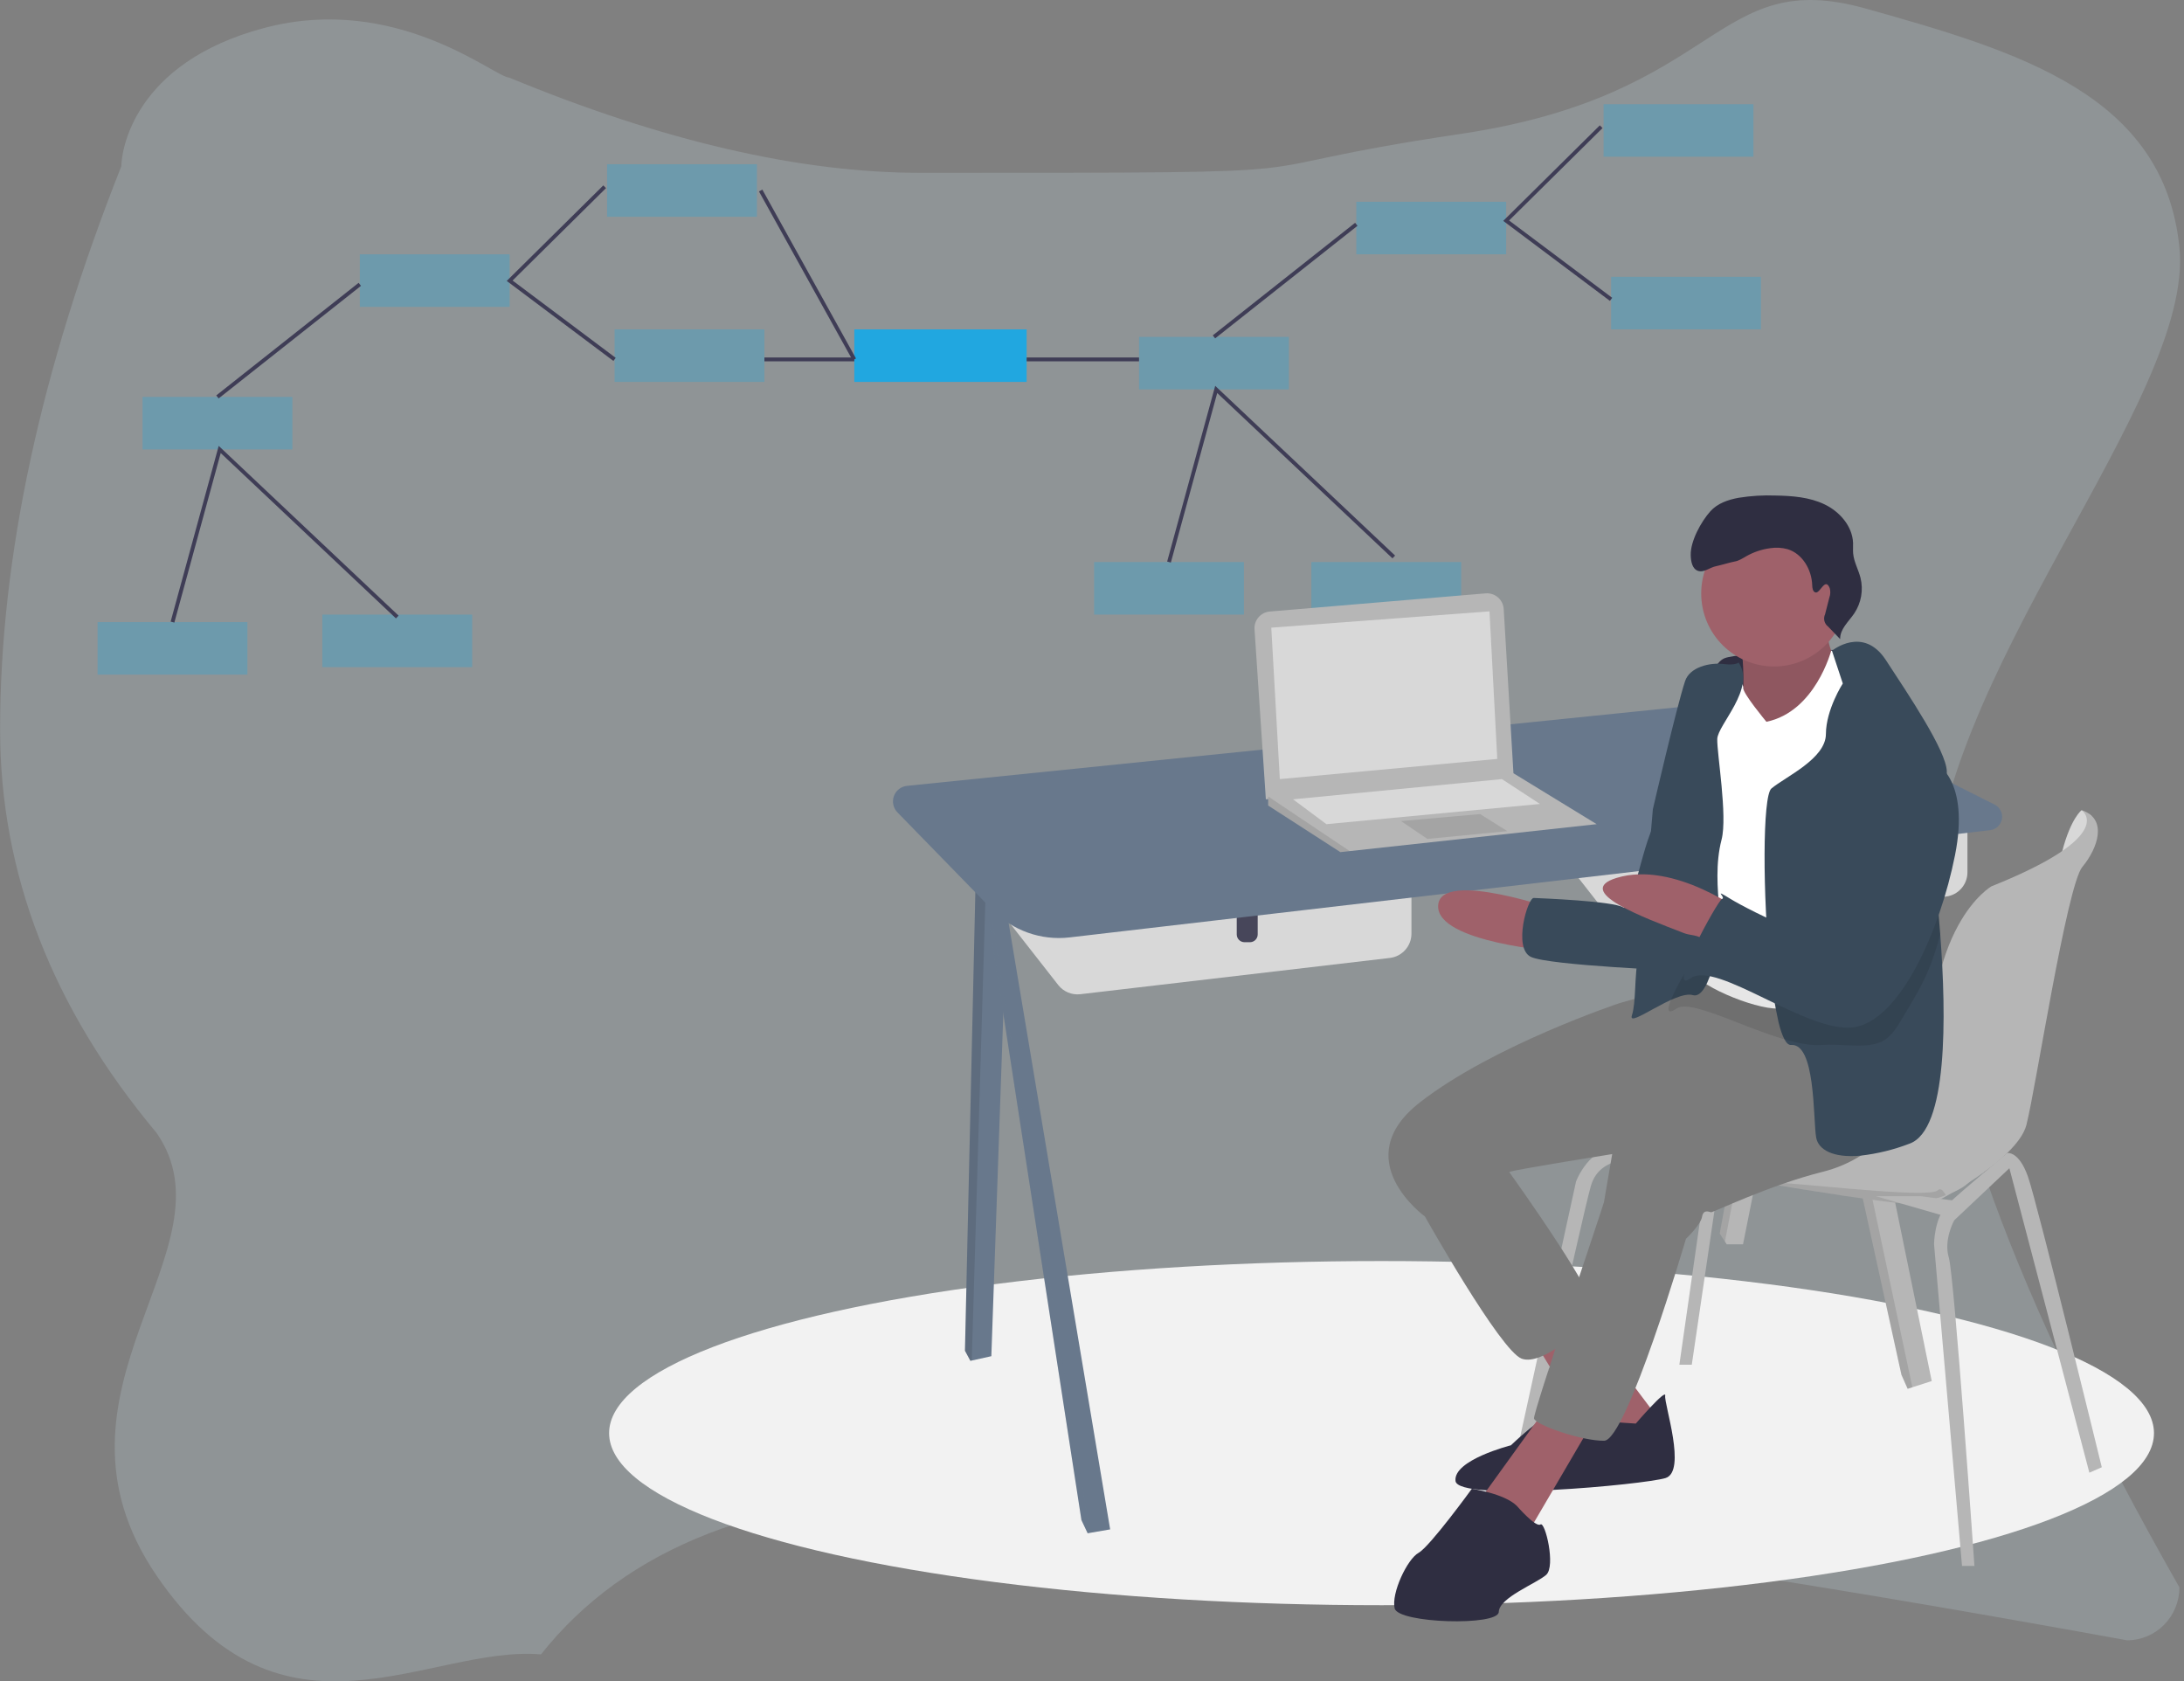 <?xml version="1.0" encoding="UTF-8"?>
<svg width="291px" height="224px" viewBox="0 0 291 224" version="1.1" xmlns="http://www.w3.org/2000/svg" xmlns:xlink="http://www.w3.org/1999/xlink">
    <rect x="0" y="0" width="291" height="224" fill="#808080" stroke="none"/>
    <title>Rockstar Problem-Solving</title>
    <g id="Illustrations" stroke="none" stroke-width="1" fill="none" fill-rule="evenodd">
        <g id="Rockstar-Problem-Solving" transform="translate(-7, 0)">
            <path d="M74.823,10.326 C72.975,10.326 59.87,-0.93 42.266,3.71 C24.663,8.35 23.167,20.271 23.167,22.142 C12.396,49.318 7.011,74.327 7.011,97.169 C7.011,116.402 13.959,134.321 27.854,150.925 C38.647,166.427 11.065,185.275 27.854,209.901 C44.644,234.527 64.151,219.131 79.081,220.41 C90.441,206.1 108.835,198.945 134.262,198.945 C166.675,198.945 218.727,205.475 290.419,218.534 C292.268,218.534 294.041,217.791 295.349,216.468 C296.656,215.145 297.391,213.35 297.391,211.479 C275.365,172.758 264.352,142.574 264.352,120.927 C264.352,90.285 299.432,53.323 297.391,32.971 C295.349,12.619 276.068,6.887 255.656,1.155 C235.244,-4.577 236.647,12.619 201.657,17.833 C166.667,23.046 192.284,23.024 129.674,23.024 C113.573,23.024 95.29,18.791 74.823,10.326 Z" id="Shape" fill="#CEE9F4" fill-rule="nonzero" opacity="0.19"></path>
            <g id="Group-25" transform="translate(20, 13.881)">
                <rect id="Rectangle" fill="#21A7E0" fill-rule="nonzero" opacity="0.3" x="167.718" y="13" width="19.966" height="7"></rect>
                <rect id="Rectangle" fill="#21A7E0" fill-rule="nonzero" opacity="0.3" x="200.662" y="0" width="19.966" height="7"></rect>
                <rect id="Rectangle" fill="#21A7E0" fill-rule="nonzero" opacity="0.3" x="201.661" y="23" width="19.966" height="7"></rect>
                <rect id="Rectangle" fill="#21A7E0" fill-rule="nonzero" opacity="0.3" x="138.766" y="31" width="19.966" height="7"></rect>
                <rect id="Rectangle" fill="#21A7E0" fill-rule="nonzero" opacity="0.3" x="132.777" y="61" width="19.966" height="7"></rect>
                <rect id="Rectangle" fill="#21A7E0" fill-rule="nonzero" opacity="0.3" x="161.728" y="61" width="19.966" height="7"></rect>
                <polyline id="Path" stroke="#3F3D56" stroke-width="0.511" points="200.342 3 187.684 15.52 201.661 26"></polyline>
                <line x1="167.718" y1="16" x2="148.75" y2="31" id="Path" stroke="#3F3D56" stroke-width="0.511"></line>
                <polyline id="Path" stroke="#3F3D56" stroke-width="0.511" points="142.76 61 149.05 38 172.709 60.321"></polyline>
                <rect id="Rectangle" fill="#21A7E0" fill-rule="nonzero" opacity="0.3" x="34.941" y="20" width="19.966" height="7"></rect>
                <rect id="Rectangle" fill="#21A7E0" fill-rule="nonzero" opacity="0.3" x="68.884" y="30" width="19.966" height="7"></rect>
                <rect id="Rectangle" fill="#21A7E0" fill-rule="nonzero" opacity="0.3" x="5.99" y="39" width="19.966" height="7"></rect>
                <rect id="Rectangle" fill="#21A7E0" fill-rule="nonzero" opacity="0.3" x="0" y="69" width="19.966" height="7"></rect>
                <rect id="Rectangle" fill="#21A7E0" fill-rule="nonzero" opacity="0.3" x="29.95" y="68" width="19.966" height="7"></rect>
                <polyline id="Path" stroke="#3F3D56" stroke-width="0.511" points="67.566 11 54.908 23.52 68.884 34"></polyline>
                <line x1="34.941" y1="24" x2="15.973" y2="39" id="Path" stroke="#3F3D56" stroke-width="0.511"></line>
                <polyline id="Path" stroke="#3F3D56" stroke-width="0.511" points="9.983 69 16.274 46 39.933 68.321"></polyline>
                <line x1="88.85" y1="34" x2="110.814" y2="34" id="Path" stroke="#3F3D56" stroke-width="0.511"></line>
                <rect id="Rectangle" fill="#21A7E0" fill-rule="nonzero" x="100.83" y="30" width="22.961" height="7"></rect>
                <line x1="123.792" y1="34" x2="138.766" y2="34" id="Path" stroke="#3F3D56" stroke-width="0.511"></line>
                <line x1="100.83" y1="34" x2="88.351" y2="11.5" id="Path" stroke="#3F3D56" stroke-width="0.511"></line>
                <rect id="Rectangle" fill="#21A7E0" fill-rule="nonzero" opacity="0.3" x="67.886" y="8" width="19.966" height="7"></rect>
            </g>
            <ellipse id="Oval" fill="#F2F2F2" fill-rule="nonzero" cx="191.079" cy="190.93" rx="102.921" ry="22.925"></ellipse>
            <rect id="Rectangle" fill-rule="nonzero" x="0" y="168" width="304" height="1"></rect>
            <polygon id="Path" fill="#B6B6B6" fill-rule="nonzero" points="249.281 115.491 239.244 165.779 237.072 165.779 236.833 165.408 236.141 164.331 244.832 117.353 246.151 116.801"></polygon>
            <polygon id="Path" fill="#000000" fill-rule="nonzero" opacity="0.1" points="246.151 116.801 236.833 165.408 236.141 164.331 244.832 117.353"></polygon>
            <polygon id="Path" fill="#B6B6B6" fill-rule="nonzero" points="264.387 183.991 261.806 184.823 261.179 185.026 260.351 183.163 246.151 118.38 247.627 118.049 250.729 117.353"></polygon>
            <polygon id="Path" fill="#000000" fill-rule="nonzero" opacity="0.1" points="261.806 184.823 261.179 185.026 260.351 183.163 246.151 118.38 247.627 118.049"></polygon>
            <polygon id="Path" fill="#68788C" fill-rule="nonzero" points="141.366 115.491 139.089 180.68 136.481 181.259 136.296 181.3 135.571 179.955 137.02 116.112 138.414 115.913"></polygon>
            <polygon id="Path" fill="#000000" fill-rule="nonzero" opacity="0.1" points="138.414 115.913 136.481 181.259 136.296 181.3 135.571 179.955 137.02 116.112"></polygon>
            <polygon id="Path" fill="#68788C" fill-rule="nonzero" points="154.92 203.755 152.221 204.22 151.919 204.272 151.091 202.513 137.951 117.353 138.33 117.239 140.331 116.629"></polygon>
            <polygon id="Path" fill="#68788C" fill-rule="nonzero" opacity="0.1" points="152.221 204.22 151.919 204.272 151.091 202.513 137.951 117.353 138.33 117.239"></polygon>
            <path d="M212.033,110.214 L222.08,123.052 C222.78,123.947 223.896,124.413 225.024,124.28 L266.267,119.45 C267.909,119.257 269.146,117.867 269.146,116.214 L269.146,106.696 L212.033,110.214 Z" id="Path" fill="#D8D8D8" fill-rule="nonzero"></path>
            <path d="M245.866,112.283 L248.66,112.283 L248.66,116.315 C248.66,116.889 248.195,117.353 247.622,117.353 L246.904,117.353 C246.331,117.353 245.866,116.889 245.866,116.315 L245.866,112.283 Z" id="Path" fill="#47465A" fill-rule="nonzero"></path>
            <path d="M137.951,118.388 L147.998,131.227 C148.698,132.122 149.814,132.587 150.943,132.455 L192.185,127.624 C193.827,127.432 195.064,126.041 195.064,124.388 L195.064,114.87 L137.951,118.388 Z" id="Path" fill="#D8D8D8" fill-rule="nonzero"></path>
            <path d="M171.785,120.458 L174.578,120.458 L174.578,124.49 C174.578,125.063 174.113,125.528 173.54,125.528 L172.823,125.528 C172.249,125.528 171.785,125.063 171.785,124.49 L171.785,120.458 L171.785,120.458 Z" id="Path" fill="#47465A" fill-rule="nonzero"></path>
            <path d="M149.494,124.89 L272.171,110.6 C272.963,110.507 273.6,109.907 273.739,109.122 C273.878,108.338 273.486,107.555 272.774,107.196 L250.829,96.159 C246.507,93.985 241.654,93.091 236.841,93.582 L127.851,104.696 C127.056,104.779 126.378,105.309 126.106,106.061 C125.835,106.813 126.016,107.654 126.574,108.227 L139.266,121.249 C141.928,123.981 145.705,125.325 149.494,124.89 Z" id="Path" fill="#68788C" fill-rule="nonzero"></path>
            <path d="M285.668,108.663 L284.356,107.937 C284.356,107.937 282.939,108.98 281.785,113.374 C280.631,117.767 283.942,113.421 283.942,113.421 L285.39,110.421 L285.668,108.663 Z" id="Path" fill="#D8D8D8" fill-rule="nonzero"></path>
            <path d="M271.629,148.913 C271.629,148.913 270.284,155.225 269.663,156.984 C269.359,157.845 267.89,158.632 266.261,159.235 C264.818,159.773 263.323,160.163 261.8,160.399 C260.041,160.606 237.486,157.088 226.518,154.708 C219.13,153.105 218.175,151.266 218.338,150.238 C218.391,149.931 218.538,149.649 218.758,149.43 C218.758,149.43 229.622,142.084 233.45,138.566 C237.279,135.048 244.832,137.841 253.109,139.29 C261.386,140.739 271.629,148.913 271.629,148.913 Z" id="Path" fill="#B6B6B6" fill-rule="nonzero"></path>
            <path d="M284.356,107.937 C284.356,107.937 289.425,111.249 272.354,118.078 C272.354,118.078 263.074,123.31 264.282,144.864 C264.34,145.833 264.635,146.773 265.142,147.601 C266.903,150.498 270.677,157.833 264.387,158.743 L264.387,160.399 C264.387,160.399 275.768,154.708 277.01,149.844 C278.251,144.981 282.39,117.974 284.459,115.491 C286.528,113.008 287.873,109.076 284.356,107.937 Z" id="Path" fill="#B6B6B6" fill-rule="nonzero"></path>
            <path d="M266.261,159.235 C264.818,159.773 263.323,160.163 261.8,160.399 C260.041,160.606 237.486,157.088 226.518,154.708 C219.13,153.105 218.175,151.266 218.338,150.238 C223.195,151.898 238.965,157.169 244.625,157.605 C251.35,158.122 264.198,159.561 265.172,158.583 C265.547,158.206 265.93,158.603 266.261,159.235 Z" id="Path" fill="#000000" fill-rule="nonzero" opacity="0.1"></path>
            <polygon id="Path" fill="#B6B6B6" fill-rule="nonzero" points="230.76 181.818 234.692 154.397 236.451 154.397 232.416 181.818"></polygon>
            <path d="M207.17,202.306 L216.999,157.398 C216.999,157.398 218.758,152.638 222.793,152.845 L226.518,154.708 C226.518,154.708 220.31,153.259 218.965,158.019 C217.62,162.779 209.032,202.306 209.032,202.306 L207.17,202.306 Z" id="Path" fill="#B6B6B6" fill-rule="nonzero"></path>
            <g id="Group-52" transform="translate(230, 141) scale(-1, 1) translate(-230, -141) translate(192, 66)" fill-rule="nonzero">
                <path d="M16.748,20.588 C16.748,20.588 29.117,20.925 31.16,21.67 C33.202,22.415 34.116,27.74 34.116,27.74 L24.513,30.765 L17.33,30.357 L11.924,30.74 L14.942,22.819 L16.748,20.588 Z" id="Path" fill="#2F2E41"></path>
                <path d="M17.282,16.522 C17.282,16.522 18.096,19.671 16.29,21.901 C14.484,24.131 24.054,32.078 24.054,32.078 L29.102,31.208 C29.102,31.208 27.99,21.531 29.484,19.08 C30.979,16.63 17.282,16.522 17.282,16.522 Z" id="Path" fill="#9F616A"></path>
                <path d="M17.282,16.522 C17.282,16.522 18.096,19.671 16.29,21.901 C14.484,24.131 24.054,32.078 24.054,32.078 L29.102,31.208 C29.102,31.208 27.99,21.531 29.484,19.08 C30.979,16.63 17.282,16.522 17.282,16.522 Z" id="Path" fill="#000000" opacity="0.1"></path>
                <polygon id="Path" fill="#9F616A" points="50.859 108.606 39.719 123.41 47.321 127.857 57.784 110.703"></polygon>
                <path d="M43.045,123.659 C43.045,123.659 38.943,118.883 39.125,119.948 C39.308,121.013 36.207,130.046 39.092,130.919 C41.978,131.793 66.723,134.11 67.064,131.31 C67.404,128.51 59.682,126.551 59.682,126.551 C59.682,126.551 55.094,122.132 54.077,122.582 C53.059,123.031 43.045,123.659 43.045,123.659 Z" id="Path" fill="#2F2E41"></path>
                <polygon id="Path" fill="#9F616A" points="48.359 122.744 57.257 137.934 63.975 134.036 55.002 121.6"></polygon>
                <path d="M62.405,86.606 L59.765,90.35 C59.765,90.35 47.176,107.87 48.513,109.285 C49.85,110.699 55.418,116.045 58.249,115.009 C61.081,113.973 71.141,96.067 71.141,96.067 L68.517,85.553 L62.405,86.606 Z" id="Path" fill="#7B7B7B"></path>
                <path d="M8.177,83.061 C8.177,83.061 10.996,88.332 18.142,90.117 C25.287,91.902 32.752,95.551 33.018,95.505 C33.284,95.459 34.035,95.056 34.218,96.121 C34.401,97.186 36.36,99.041 36.36,99.041 C36.36,99.041 44.253,125.918 47.267,125.948 C50.282,125.977 56.476,123.813 56.605,122.969 C56.734,122.124 47.375,94.677 47.284,94.144 L46.188,87.754 C46.188,87.754 58.565,89.734 59.719,90.084 C60.873,90.433 71.141,96.067 71.141,96.067 C71.141,96.067 81.608,88.507 71.818,80.872 C62.027,73.238 45.2,67.638 45.2,67.638 L39.163,65.936 L33.901,65.621 L33.127,62.645 L20.666,63.365 L7.662,68.894 L8.177,83.061 Z" id="Path" fill="#7B7B7B"></path>
                <ellipse id="Oval" fill="#9F616A" cx="24.622" cy="13.064" rx="9.706" ry="9.726"></ellipse>
                <path d="M15.841,20.882 L17.009,20.681 C17.009,20.681 19.117,28.816 25.64,30.16 C25.64,30.16 28.858,26.296 28.721,25.644 C28.583,24.992 31.27,21.514 32.698,23.461 C34.126,25.408 32.349,59.708 33.549,60.324 C34.749,60.939 37.323,61.593 35.252,63.868 C33.18,66.144 24.951,69.206 23.128,68.15 C21.305,67.093 17.581,58.139 15.97,55.127 C14.359,52.115 11.781,41.868 11.781,41.868 C11.781,41.868 8.488,30.647 10.514,28.104 C12.54,25.562 15.841,20.882 15.841,20.882 Z" id="Path" fill="#FFFFFF"></path>
                <path d="M25.131,63.108 C24.914,65.497 24.542,67.87 24.019,70.211 C23.543,72.116 22.989,73.266 22.356,73.217 C20.742,73.096 20.008,75.468 19.63,78.202 C19.226,81.104 19.226,84.413 19.004,85.583 C18.711,87.129 16.833,88.308 13.08,87.962 C10.845,87.707 8.652,87.168 6.553,86.357 C1.486,84.511 1.636,69.541 2.483,58.432 C3.002,51.624 3.781,46.262 3.781,46.262 C3.781,46.262 2.242,41.662 1.75,38.509 C1.652,37.934 1.603,37.351 1.603,36.768 C1.678,34.013 6.696,26.571 9.728,21.934 C12.764,17.298 16.905,20.699 16.905,20.699 L15.463,25.058 C15.463,25.058 17.697,28.511 17.713,31.798 C17.729,35.085 23.06,37.457 24.974,39.048 C26.177,40.048 26.148,53.394 25.131,63.108 Z" id="Path" fill="#394A5A"></path>
                <path d="M29.345,22.257 C29.345,22.257 29.695,22.671 31.297,22.469 C33.218,22.227 35.859,22.893 36.472,24.73 C37.597,28.1 40.769,41.809 40.769,41.809 C40.769,41.809 42.09,57.482 42.683,60.943 C43.277,64.405 42.982,67.471 43.568,69.289 C44.153,71.108 37.788,65.899 35.443,66.577 C33.097,67.255 31.59,58.468 31.884,55.402 C32.179,52.335 32.428,49.003 31.614,45.853 C30.801,42.704 32.243,34.368 32.189,32.458 C32.135,30.549 27.017,25.736 29.345,22.257 Z" id="Path" fill="#394A5A"></path>
                <g id="Group-54" transform="translate(51.814, 54.942) rotate(-83) translate(-51.814, -54.942) translate(41.625, 37.511)">
                    <path d="M4.568,19.624 C4.568,19.624 7.717,35.682 12.622,34.829 C17.528,33.976 9.882,18.7 9.882,18.7 L4.568,19.624 Z" id="Path" fill="#9F616A"></path>
                    <path d="M2.67444967e-13,3.417 L6.927,3.11958703e-14 C6.927,3.11958703e-14 19.774,2.16 20.36,3.996 C20.945,5.831 8.331,9.154 9.356,10.359 C10.382,11.565 11.939,21.248 12.076,22.055 C12.213,22.861 5.774,25.641 4.335,23.401 C2.896,21.16 2.67444967e-13,3.417 2.67444967e-13,3.417 Z" id="Path" fill="#394A5A"></path>
                </g>
                <path d="M58.88,134.639 C58.88,134.639 56.368,137.539 55.746,137.098 C55.123,136.657 53.69,142.66 54.982,143.809 C56.273,144.957 61.247,146.842 61.301,148.751 C61.355,150.661 74.695,150.282 75.172,148.281 C75.65,146.28 73.499,141.716 71.988,140.88 C70.477,140.043 64.889,132.346 64.889,132.346 C64.889,132.346 60.512,132.987 58.88,134.639 Z" id="Path" fill="#2F2E41"></path>
                <path d="M37.624,68.365 C35.241,66.679 24.239,73.612 18.331,73.223 C15.739,73.057 13.805,73.488 11.924,73.223 C10.111,72.972 9.11,72.358 7.662,69.884 C5.468,66.137 3.85,63.856 2.483,58.432 C3.002,51.624 3.781,46.262 3.781,46.262 C3.781,46.262 2.242,41.662 1.75,38.509 C2.097,38.025 2.544,37.622 3.061,37.326 C9.327,34.631 15.31,61.157 16.07,65.32 C16.083,65.388 16.093,65.454 16.102,65.509 C16.471,67.653 20.762,63.594 24.328,64.32 C26.526,64.767 27.796,63.226 28.738,62.645 C31.213,61.122 33.999,60.683 34.576,60.856 C35.153,61.032 41.048,70.792 37.624,68.365 Z" id="Path" fill="#000000" opacity="0.1"></path>
                <path d="M19.1,12.929 C19.472,12.829 19.527,12.334 19.539,11.949 C19.606,9.884 20.847,7.765 22.82,7.164 C23.577,6.956 24.369,6.912 25.144,7.035 C26.251,7.183 27.319,7.54 28.292,8.088 C28.806,8.377 29.31,8.726 29.893,8.814 C30.278,8.873 31.944,9.358 32.327,9.427 C33.17,9.577 33.953,10.332 34.761,10.051 C35.535,9.782 35.706,8.779 35.725,7.958 C35.768,6.09 34.352,3.503 33.105,2.113 C32.159,1.058 30.734,0.571 29.341,0.318 C27.714,0.056 26.066,-0.044 24.419,0.018 C22.19,0.058 19.899,0.23 17.889,1.197 C15.88,2.163 14.191,4.086 14.095,6.318 C14.075,6.783 14.123,7.25 14.084,7.714 C13.989,8.845 13.389,9.867 13.108,10.966 C12.701,12.598 13.003,14.326 13.937,15.722 C14.683,16.822 15.856,17.817 15.813,19.147 L17.43,17.467 C17.928,17.087 18.092,16.409 17.825,15.841 L17.252,13.604 C17.105,13.204 17.088,12.768 17.203,12.358 C17.817,10.839 18.48,13.095 19.1,12.929 Z" id="Path" fill="#2F2E41"></path>
                <path d="M33.245,46.942 C33.245,46.942 43.522,52.56 44.506,60.557 C45.254,66.644 38.197,59.393 34.164,55.384 C33.509,54.733 33.31,54.015 32.604,53.524 C31.947,53.067 30.76,52.814 30.76,52.814 L33.245,46.942 Z" id="Path" fill="#9F616A" transform="translate(37.66, 54.919) rotate(-66) translate(-37.66, -54.919) "></path>
                <path d="M3.062,35.693 C3.062,35.693 -1.493,37.848 0.508,47.921 C2.509,57.994 7.856,70.006 14.021,70.863 C20.187,71.72 32.301,61.894 35.726,64.32 C39.151,66.745 32.126,53.934 31.549,53.759 C30.972,53.585 32.899,52.237 30.425,53.759 C27.95,55.282 15.51,61.619 14.916,58.158 C14.322,54.696 9.431,32.952 3.062,35.693 Z" id="Path" fill="#394A5A"></path>
            </g>
            <path d="M268.422,208.618 L264.697,165.779 C264.697,165.779 264.697,162.158 266.559,160.399 C268.422,158.64 274.434,153.622 274.434,153.622 C274.434,153.622 275.975,153.259 277.216,156.777 C278.458,160.295 287.046,195.477 287.046,195.477 L285.39,196.201 L274.733,155.639 L267.387,162.572 C267.387,162.572 265.939,165.159 266.663,167.538 C267.387,169.918 270.077,208.618 270.077,208.618 L268.422,208.618 Z" id="Path" fill="#B6B6B6" fill-rule="nonzero"></path>
            <polygon id="Path" fill="#B6B6B6" fill-rule="nonzero" points="256.937 159.364 266.249 162.054 268.318 160.088 262.938 159.364"></polygon>
            <path d="M174.155,83.839 L175.665,106.489 L208.67,103.281 L207.357,81.14 C207.321,80.541 207.045,79.981 206.592,79.588 C206.138,79.195 205.545,79.002 204.947,79.052 L176.19,81.471 C174.979,81.573 174.074,82.627 174.155,83.839 Z" id="Path" fill="#B6B6B6" fill-rule="nonzero"></path>
            <polygon id="Path" fill="#B6B6B6" fill-rule="nonzero" points="219.741 109.8 186.839 113.389 185.597 113.525 175.975 107.317 175.975 105.971 208.67 103.027"></polygon>
            <polygon id="Path" fill="#000000" fill-rule="nonzero" opacity="0.1" points="186.839 113.389 185.597 113.525 175.975 107.317 175.975 106.112"></polygon>
            <polygon id="Path" fill="#D8D8D8" fill-rule="nonzero" points="176.389 83.621 177.527 103.798 206.498 101.108 205.463 81.448"></polygon>
            <polygon id="Path" fill="#000000" fill-rule="nonzero" opacity="0.1" points="193.668 109.386 197.185 111.766 207.843 110.731 204.221 108.455"></polygon>
            <polygon id="Path" fill="#D8D8D8" fill-rule="nonzero" points="179.286 106.489 183.735 109.8 212.188 107.11 207.118 103.798"></polygon>
        </g>
    </g>
</svg>